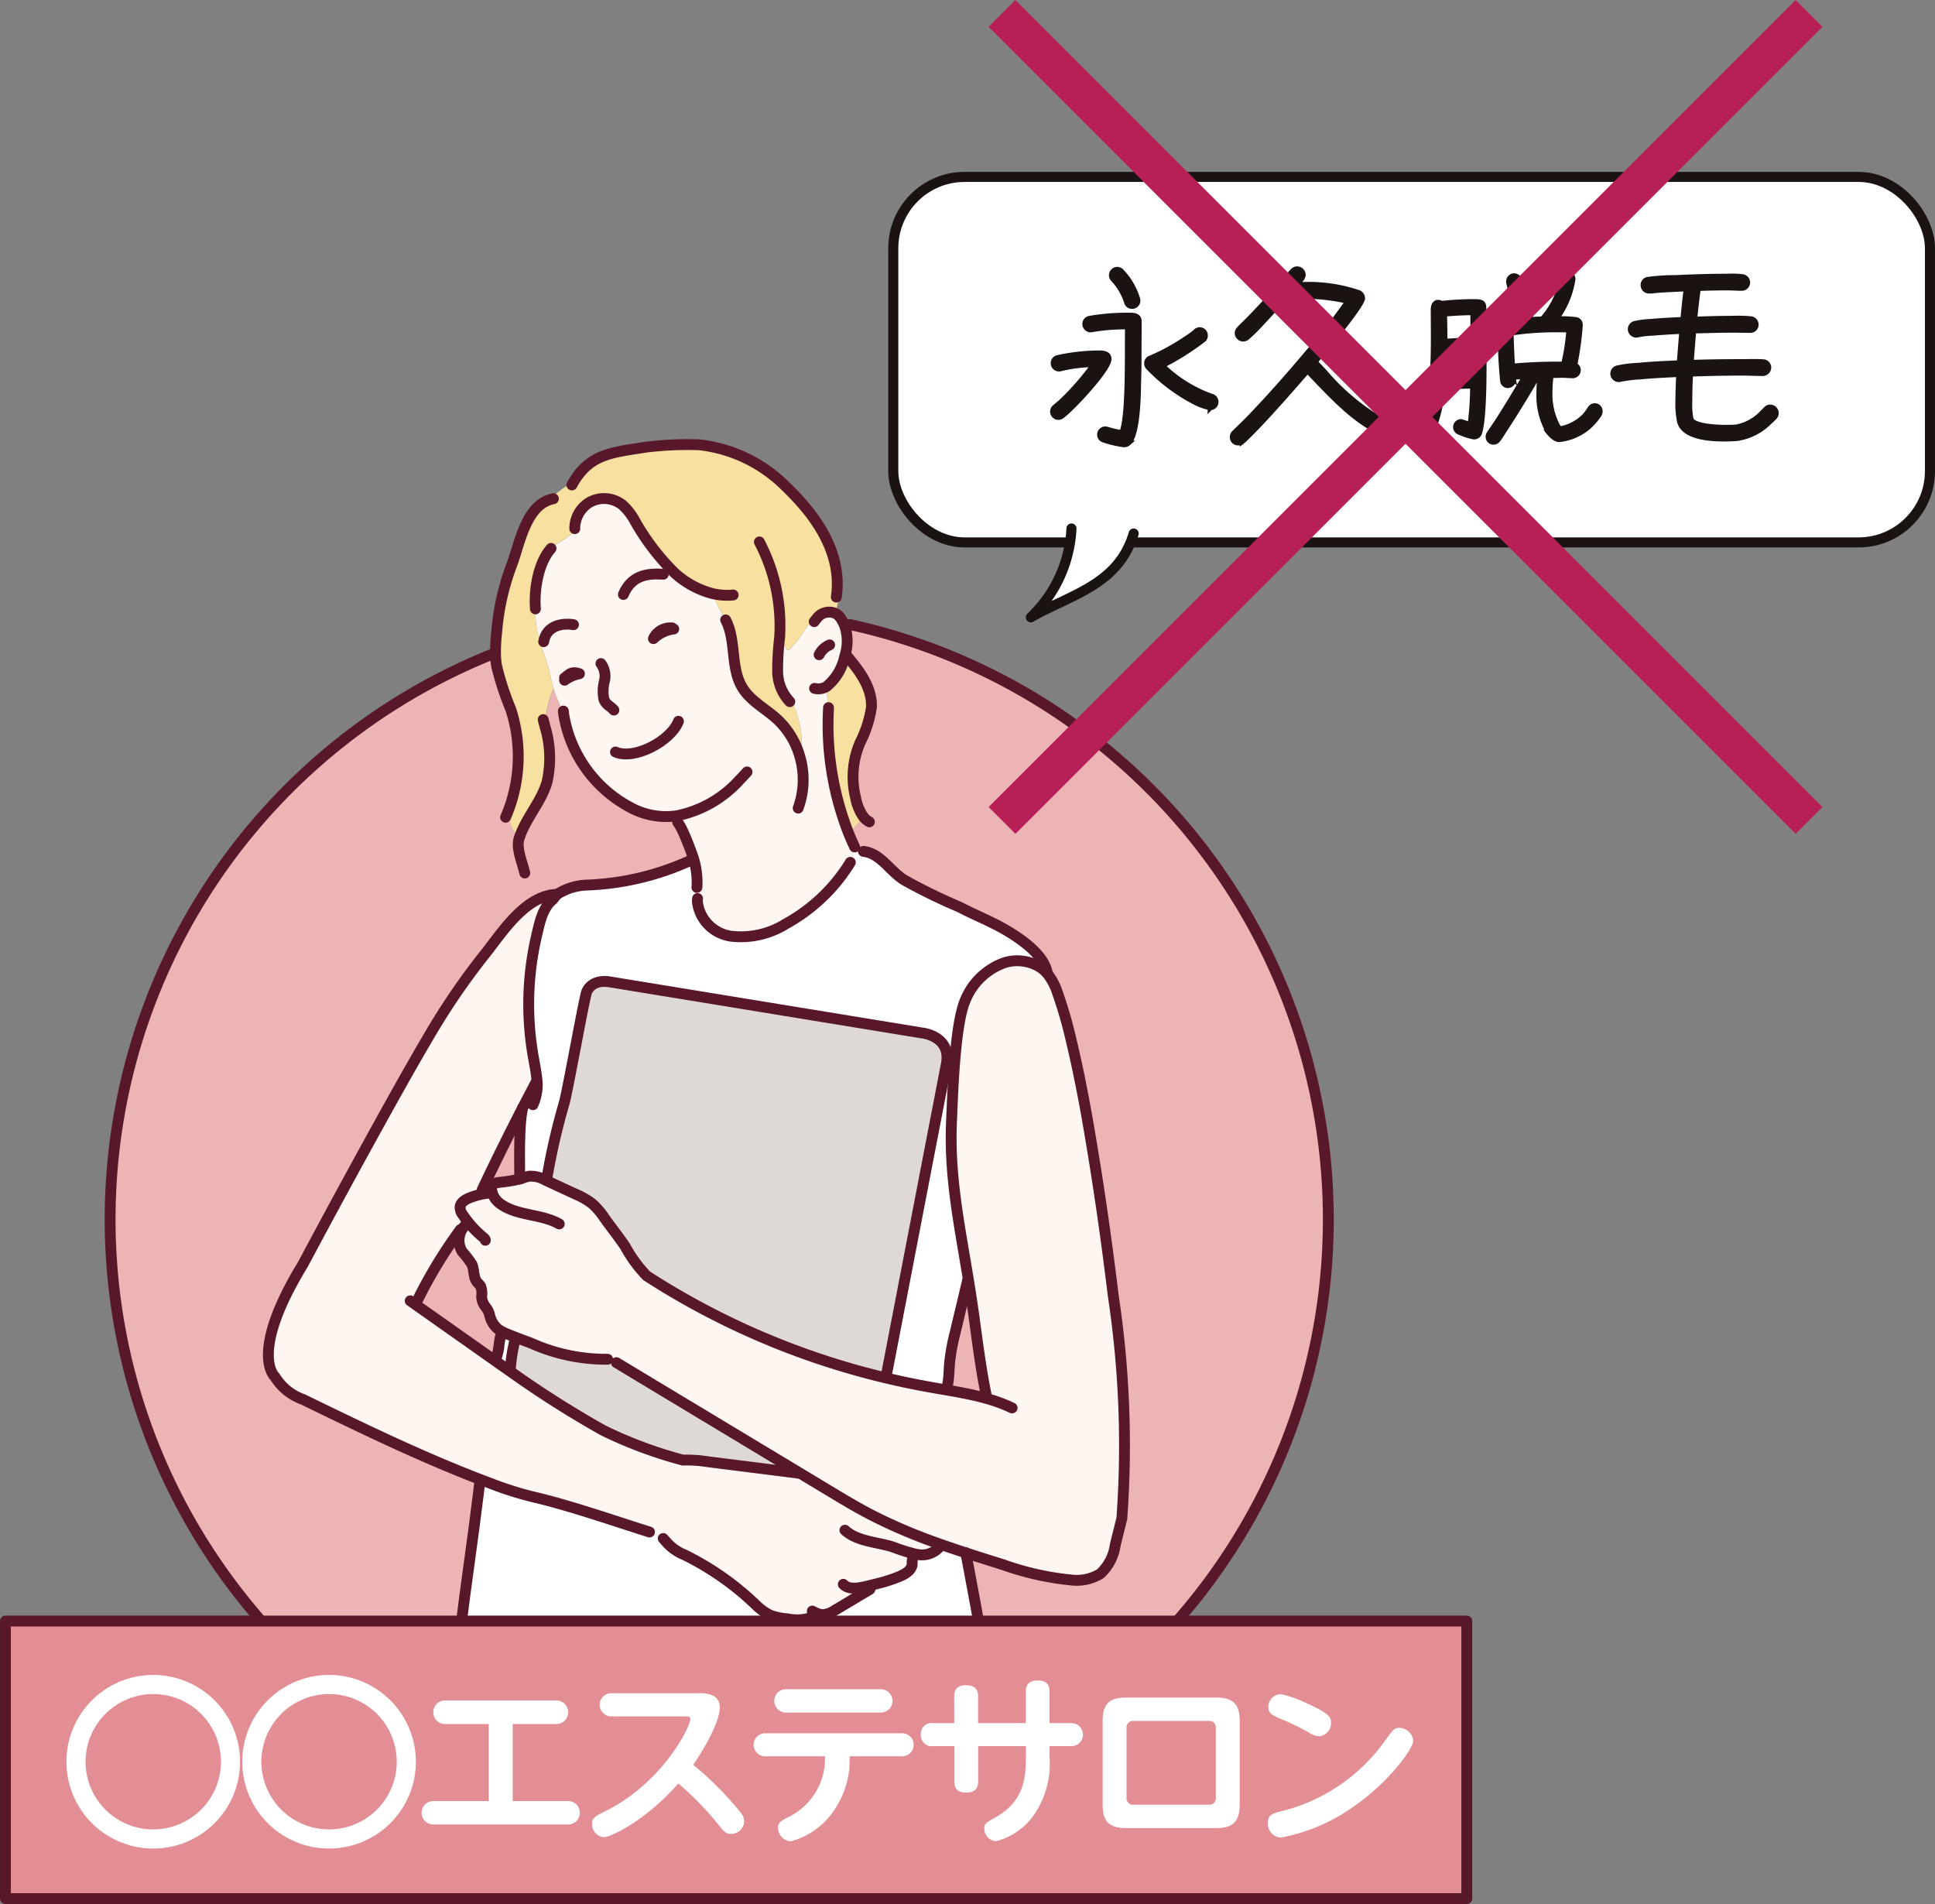<svg xmlns="http://www.w3.org/2000/svg" width="178.145" height="175.297" viewBox="0 0 178.145 175.297">
  <rect x="0" y="0" width="178.145" height="175.297" fill="#808080" stroke="none"/>
  <g id="グループ_883" data-name="グループ 883" transform="translate(-350.924 -338.838)">
    <rect id="長方形_847" data-name="長方形 847" width="95.442" height="33.652" rx="6.57" transform="translate(433.163 355.125)" fill="#fff" stroke="#1a1311" stroke-miterlimit="10" stroke-width="0.927"/>
    <g id="グループ_877" data-name="グループ 877">
      <path id="パス_6141" data-name="パス 6141" d="M448.687,377.152a.509.509,0,0,1-.326.109.527.527,0,0,1-.526-.526.513.513,0,0,1,.2-.416l.615-.526a25.07,25.07,0,0,0,2.953-3.386,13.3,13.3,0,0,0-3.043.38.4.4,0,0,1-.145.018.526.526,0,0,1-.525-.525.508.508,0,0,1,.38-.508,17.816,17.816,0,0,1,3.7-.434c.417,0,1.051-.018,1.051.561C453.016,372.859,449.556,376.536,448.687,377.152Zm7.1-6.194c0,.959,0,1.919-.037,2.879-.018,1.123-.036,5.017-.941,5.8a.588.588,0,0,1-.417.145,9.933,9.933,0,0,1-1.866-.435.519.519,0,0,1,.163-1.014.78.78,0,0,1,.2.036,11.184,11.184,0,0,0,1.3.308c.67-1.449.489-7.734.543-9.744a17.851,17.851,0,0,0-3.278.254c-.036,0-.091.018-.127.018a.542.542,0,0,1-.525-.544.524.524,0,0,1,.417-.507,20.027,20.027,0,0,1,3.8-.29c.38,0,.779.073.779.562C455.8,369.273,455.787,370.106,455.787,370.958Zm-.634-3.913a.506.506,0,0,1-.507-.38,5.482,5.482,0,0,0-1.25-2.119.539.539,0,0,1,.38-.906.549.549,0,0,1,.4.181,6.251,6.251,0,0,1,1.485,2.554.4.4,0,0,1,.018.145A.525.525,0,0,1,455.153,367.045Zm7.208,9.328a.229.229,0,0,1-.108-.018,5.172,5.172,0,0,1-1.159-.4,16.147,16.147,0,0,1-4.474-3.315.58.58,0,0,1-.109-.507.5.5,0,0,1,.363-.344,19.128,19.128,0,0,0,3.26-1.793,7.183,7.183,0,0,0,.833-.6.517.517,0,0,1,.924.326.561.561,0,0,1-.109.344,23.54,23.54,0,0,1-3.84,2.427,12.422,12.422,0,0,0,4.51,2.826.531.531,0,0,1-.091,1.05Z" fill="#1a1311" stroke="#1a1311" stroke-miterlimit="10" stroke-width="0.464"/>
      <path id="パス_6142" data-name="パス 6142" d="M479.719,379.307a.423.423,0,0,1-.145-.036c-.4-.127-.761-.235-1.141-.4-2.5-1.051-4.474-3.116-6.322-5.036l-.815-.851c-1.286,1.485-2.589,2.971-3.93,4.419-.453.49-.924.978-1.394,1.449-.218.2-.435.453-.671.634a.52.52,0,0,1-.362.127.528.528,0,0,1-.562-.543.55.55,0,0,1,.182-.4c.471-.47.941-.9,1.394-1.376,1.884-1.956,3.677-4,5.416-6.068a52.421,52.421,0,0,0,3.64-4.655,17.891,17.891,0,0,0-5-.434.529.529,0,0,1-.47-.236c-.833.924-1.667,1.847-2.518,2.753a16.243,16.243,0,0,1-1.268,1.25.58.58,0,0,1-.38.145.557.557,0,0,1-.543-.544.582.582,0,0,1,.181-.4c.289-.308.615-.6.923-.923.616-.635,1.232-1.287,1.83-1.938.506-.562,1-1.124,1.485-1.685.235-.253.453-.543.688-.779a.512.512,0,0,1,.4-.181.548.548,0,0,1,.562.543c0,.326-.417.67-.6.906.236,0,.453-.018.688-.018a14.28,14.28,0,0,1,5.054.76.591.591,0,0,1,.326.508c0,.67-3.8,5.18-4.365,5.85l.887.942a20.475,20.475,0,0,0,5.688,4.673c.416.2.851.326,1.285.489a.521.521,0,0,1,.4.507A.557.557,0,0,1,479.719,379.307Z" fill="#1a1311" stroke="#1a1311" stroke-miterlimit="10" stroke-width="0.464"/>
      <path id="パス_6143" data-name="パス 6143" d="M487.14,378.691a.521.521,0,0,1-.58.363,6.685,6.685,0,0,1-1.358-.453.5.5,0,0,1,.235-.942,5.8,5.8,0,0,1,.833.29,29.5,29.5,0,0,0,.235-3.568c-.923,0-1.847.072-2.771.072a13.082,13.082,0,0,1-1.068,4.42.517.517,0,0,1-.453.253.487.487,0,0,1-.507-.471.586.586,0,0,1,.072-.253c1.3-2.681,1.1-7.915,1.1-11.067,0-.308.091-.652.471-.652a.551.551,0,0,1,.29.09,27.449,27.449,0,0,1,2.988-.162c.942,0,.906.181.906.959,0,1.323.018,2.645.018,3.967C487.556,373.077,487.574,377.333,487.14,378.691Zm-.6-7.516a20.717,20.717,0,0,0-2.608.127c-.018.706-.037,1.43-.109,2.137.9,0,1.811-.073,2.717-.073Zm-.019-3.55c-.869,0-1.738.054-2.607.126.018.834.036,1.685.036,2.518.851-.072,1.72-.108,2.59-.108C486.542,369.309,486.523,368.476,486.523,367.625Zm11.665,9.31a4.912,4.912,0,0,1-3.713,2.372c-.362,0-.779-.416-.978-.67a6.776,6.776,0,0,1-.888-3.658,11.13,11.13,0,0,1,.109-1.558l-.218.018c-.706,1.249-1.466,2.481-2.227,3.7l-1,1.557c-.145.218-.272.435-.435.634a.526.526,0,0,1-.4.217.494.494,0,0,1-.506-.506.548.548,0,0,1,.09-.29l.761-1.123c.869-1.359,1.7-2.735,2.517-4.13-.362.018-.706.036-1.068.073l.018.108a.311.311,0,0,1,.018.127.534.534,0,0,1-.507.525.485.485,0,0,1-.489-.38,48.7,48.7,0,0,1-.236-5.035c0-.4-.108-1.268.507-1.268.544,0,.508.471.508.833a18.878,18.878,0,0,1,2.861-.271,7.525,7.525,0,0,0,1.812-3.732.508.508,0,0,1,1.014.037,8.138,8.138,0,0,1-1.522,3.677,11.653,11.653,0,0,1,1.794.072.466.466,0,0,1,.4.47v.073a27.679,27.679,0,0,1-.507,3.641.507.507,0,0,1,.326.471.519.519,0,0,1-.562.507c-.29,0-.579-.036-.887-.036-.345,0-.707.018-1.051.018a10.368,10.368,0,0,0-.108,1.5,6.3,6.3,0,0,0,.706,3.152c.036.054.181.253.272.253a4.249,4.249,0,0,0,2.191-1.159,4.724,4.724,0,0,0,.507-.689.536.536,0,0,1,.453-.271.491.491,0,0,1,.489.507A.566.566,0,0,1,498.188,376.935ZM491.4,368.1a.48.48,0,0,1-.4-.2,10.246,10.246,0,0,1-1.16-2.988.311.311,0,0,1-.018-.127.506.506,0,0,1,1-.145,9.473,9.473,0,0,0,.978,2.645.453.453,0,0,1,.109.308A.519.519,0,0,1,491.4,368.1Zm2.934,1.1a27.669,27.669,0,0,0-4.238.289h-.054c.018,1.015.072,2.047.126,3.061a45.5,45.5,0,0,1,4.71-.181,20.375,20.375,0,0,0,.488-3.151C495.018,369.2,494.674,369.2,494.33,369.2Z" fill="#1a1311" stroke="#1a1311" stroke-miterlimit="10" stroke-width="0.464"/>
      <path id="パス_6144" data-name="パス 6144" d="M514.3,377.243a6.221,6.221,0,0,1-.489.47,5.327,5.327,0,0,1-2.9,1.486q-.625.054-1.25.054c-1.231,0-3.731-.127-4.111-1.612a8.149,8.149,0,0,1-.145-1.993c0-.778.036-1.557.072-2.336-1.159.054-2.318.109-3.478.217a13.937,13.937,0,0,0-1.938.236.229.229,0,0,1-.108.018.557.557,0,0,1-.543-.543.542.542,0,0,1,.434-.526,10.5,10.5,0,0,1,1.848-.235c1.285-.127,2.554-.181,3.84-.235.072-.96.144-1.938.235-2.9-.888.036-1.775.09-2.645.162a9.768,9.768,0,0,0-1.448.163.234.234,0,0,1-.109.018.549.549,0,0,1-.544-.561.54.54,0,0,1,.435-.507,7.521,7.521,0,0,1,1.431-.181c.978-.091,1.974-.145,2.97-.181.091-.942.182-1.884.308-2.826-.851.037-1.684.073-2.517.127-.29.018-.562.072-.833.072h-.091a.541.541,0,0,1-.525-.543.513.513,0,0,1,.453-.525,18.359,18.359,0,0,1,2.481-.163c1.594-.072,3.206-.127,4.818-.127a8.459,8.459,0,0,1,1.359.037.547.547,0,0,1,.506.524.533.533,0,0,1-.543.544c-.435,0-.869-.036-1.3-.036-.906,0-1.793.018-2.7.054q-.191,1.413-.326,2.826c1.159-.036,2.319-.073,3.478-.073a12.425,12.425,0,0,1,1.648.037.544.544,0,0,1,.525.561.53.53,0,0,1-.561.507c-.453,0-.906-.018-1.359-.018-1.285,0-2.553.036-3.822.072-.09.96-.162,1.939-.235,2.9,1.576-.054,3.133-.072,4.71-.072.543,0,1.394-.036,1.919.018a.519.519,0,0,1,.507.561.555.555,0,0,1-.561.508c-.616,0-1.25-.036-1.865-.036-1.6,0-3.188.036-4.764.09-.054.8-.072,1.612-.072,2.409a6.816,6.816,0,0,0,.108,1.72c.181.707,2.554.779,3.1.779.381,0,.761,0,1.123-.036a4.419,4.419,0,0,0,2.246-1.213c.145-.145.29-.309.453-.453a.492.492,0,0,1,.38-.163.561.561,0,0,1,.544.561A.544.544,0,0,1,514.3,377.243Z" fill="#1a1311" stroke="#1a1311" stroke-miterlimit="10" stroke-width="0.464"/>
    </g>
    <path id="パス_6145" data-name="パス 6145" d="M449.568,387.492a12.092,12.092,0,0,1-3.739,8.179c3.68-2.1,8.062-2.979,9.464-7.712" fill="#fff" stroke="#1a1311" stroke-linecap="round" stroke-linejoin="round" stroke-width="0.927"/>
    <g id="グループ_881" data-name="グループ 881">
      <g id="グループ_880" data-name="グループ 880">
        <g id="グループ_878" data-name="グループ 878">
          <path id="パス_6146" data-name="パス 6146" d="M429.582,416.765q-.256-.539-.483-1.091l.2-.085c-.133-.359.722-.9,1.106-1.55a4.529,4.529,0,0,1-.719-1.77,7.982,7.982,0,0,1,.412-5.052,10.778,10.778,0,0,0,1.047-3.237c.1-1.857-1.17-3.468-2.365-4.879l-.04-.009a4.447,4.447,0,0,0,.013-2.421l.075-.034a3.07,3.07,0,0,1,.752.072l.059-.264a56.1,56.1,0,0,1,13.208,104.549c-.519-6.15-1.868-13.124-3.006-19.188,1.151.377,2.308.738,3.463,1.1a26.041,26.041,0,0,0,6.171,1.39,4.194,4.194,0,0,0,2.743-.567,4.4,4.4,0,0,0,1.375-2.648l.609-2.446a92.391,92.391,0,0,0-.794-20.53c-.1-.853-.211-1.707-.321-2.56q-.63-4.863-1.4-9.713c-.606-3.779-1.266-7.561-2.167-11.291a38.7,38.7,0,0,0-1.248-4.311,5.586,5.586,0,0,0-.941-1.769l.014-.013c-.264-1.686-2.373-3.121-3.744-3.941s-2.886-1.4-4.3-2.144a52.605,52.605,0,0,1-5.082-2.476c-1.363-.819-2.2-2.481-3.8-2.665l-.4.164q-.244-.2-.48-.417C429.557,416.9,429.571,416.834,429.582,416.765Z" fill="#edb4b6"/>
          <path id="パス_6147" data-name="パス 6147" d="M406.914,463.852l-.046.128a16.915,16.915,0,0,1-7.071-1.493c-.42-.155-.837-.311-1.255-.471-.265-.1-.528-.2-.791-.31a5.921,5.921,0,0,1-.607-.273,2.169,2.169,0,0,1-.193-.112,2.194,2.194,0,0,1-.208-.15,2.259,2.259,0,0,1-.7-1.113,3.6,3.6,0,0,0-.167-.519c-.1-.2-.257-.374-.375-.567a1.585,1.585,0,0,1-.233-.769,1.881,1.881,0,0,0-.1-.963,3.58,3.58,0,0,0-.3-.341c-.382-.458-.255-1.131-.5-1.668a8.856,8.856,0,0,0-.88-1.143,1.985,1.985,0,0,1,.54-2.67l.032-.027c-.174-.213-.336-.433-.486-.658a.241.241,0,0,1-.014-.02,1.18,1.18,0,0,1-.272-.771c.054-.408.484-.667.885-.827a6.7,6.7,0,0,1,2.063-.457,1.2,1.2,0,0,1-.033-.147,1.019,1.019,0,0,1-.013-.113.629.629,0,0,1,.181-.532.875.875,0,0,1,.434-.16,15.979,15.979,0,0,0,2-.32c.036-.009.073-.02.11-.033a4.431,4.431,0,0,1,.721-.227,2.7,2.7,0,0,1,1.5.364l.011.005,2.739,1.27a7.037,7.037,0,0,1,1.558.889,6.634,6.634,0,0,1,1.143,1.337c.623.873,1.3,1.713,1.895,2.6a12.446,12.446,0,0,0,1.975,2.705,70.684,70.684,0,0,0,21.947,9.384q2.023.486,4.075.853c.46.083.922.162,1.385.241,1.258.216,2.519.44,3.735.774l.1-.371c-.476-2.309-.786-4.807-1.123-7.245-.154-1.1-.317-2.161-.483-3.179-.868-5.326-1.791-9.642-1.569-14.684.107-2.443.289-8.846,1.256-11.115a6.077,6.077,0,0,1,3.647-3.495,4,4,0,0,1,3.258.43,2.961,2.961,0,0,1,.649.569,5.586,5.586,0,0,1,.941,1.769,38.7,38.7,0,0,1,1.248,4.311c.9,3.73,1.561,7.512,2.167,11.291q.779,4.848,1.4,9.713c.11.853.219,1.707.321,2.56a92.391,92.391,0,0,1,.794,20.53l-.609,2.446a4.4,4.4,0,0,1-1.375,2.648,4.194,4.194,0,0,1-2.743.567,26.041,26.041,0,0,1-6.171-1.39c-1.155-.361-2.312-.722-3.463-1.1-.769-.251-1.534-.508-2.3-.779-.051-.017-.1-.035-.151-.054a49.714,49.714,0,0,1-6.314-2.689c-1.323-.691-2.6-1.458-3.872-2.226q-1.566-.942-3.131-1.886l-12.507-7.531-3.089-1.862A6.436,6.436,0,0,0,406.914,463.852Z" fill="#fef6f1"/>
          <path id="パス_6148" data-name="パス 6148" d="M400.331,438c-.064-.588-.184-1.18-.286-1.754a27.847,27.847,0,0,1,.286-11.263c.27-1.162.535-2.566,1.5-3.335l.368-.47.1-.056a5.466,5.466,0,0,1,2.53-.791,25.113,25.113,0,0,0,9.9-2.381l.057-.016a7.676,7.676,0,0,1,.307,2.484,4.61,4.61,0,0,0-.2,1.444l.235-.005a3.628,3.628,0,0,0,3.134,3.182,7.835,7.835,0,0,0,5.042-1.158,15.976,15.976,0,0,0,5.781-5.445l-.1-.061a4.729,4.729,0,0,0,.556-1.4q.236.216.48.417l.4-.164c1.6.184,2.438,1.846,3.8,2.665a52.605,52.605,0,0,0,5.082,2.476c1.416.747,2.931,1.326,4.3,2.144s3.48,2.255,3.744,3.941l-.014.013a2.961,2.961,0,0,0-.649-.569,4,4,0,0,0-3.258-.43,6.077,6.077,0,0,0-3.647,3.495c-.967,2.269-1.149,8.672-1.256,11.115-.222,5.042.7,9.358,1.569,14.684-.053.079-.1.159-.15.24q-.528,2.215-1.056,4.428a20.047,20.047,0,0,0-.534,2.843c-.043.486-.053.978-.1,1.462a5.352,5.352,0,0,0-.389,1.048c-.463-.079-.925-.158-1.385-.241q-2.052-.366-4.075-.853a5.718,5.718,0,0,1,.216-.7l5.444-28.238c.436-2.56-2.274-2.808-2.274-2.808l-28.773-4.708c-1.749-.247-2.1.991-2.1.991-.324,1.19-1.713,8.941-2.036,10.131a61.877,61.877,0,0,0-1.578,6.809l-.157.336-.011-.005a2.7,2.7,0,0,0-1.5-.364,4.431,4.431,0,0,0-.721.227c-.037.013-.074.024-.11.033.011-.089.019-.177.024-.267l-.058,0c-.008-1.157-.046-3.312.08-4.888-.048-.249-.094-.5-.142-.748.108-.214.219-.427.329-.641v0A17.716,17.716,0,0,1,400.331,438Z" fill="#fff"/>
          <path id="パス_6149" data-name="パス 6149" d="M438.25,465.728c.049-.484.059-.976.1-1.462a20.047,20.047,0,0,1,.534-2.843q.53-2.214,1.056-4.428c.048-.081.1-.161.15-.24.166,1.018.329,2.075.483,3.179.337,2.438.647,4.936,1.123,7.245l-.1.371c-1.216-.334-2.477-.558-3.735-.774A5.352,5.352,0,0,1,438.25,465.728Z" fill="#edb4b6"/>
          <path id="パス_6150" data-name="パス 6150" d="M431.092,485.294c.256-.184.52-.353.793-.511l-.05-.187a13.889,13.889,0,0,0,1.913-.627c.515-.217,1.063-.546,1.152-1.072a3.5,3.5,0,0,1,.072-.8l-.017-.027a2.35,2.35,0,0,1,.263-.15c.056.01.114.018.17.026a2.13,2.13,0,0,0,2.122-.8l.041-.119c.761.271,1.526.528,2.3.779,1.138,6.064,2.487,13.038,3.006,19.188a56.187,56.187,0,0,1-50.315.549,3.147,3.147,0,0,1-.145-.561c.124-8.335,1.537-16.177,2.549-24.431a4.828,4.828,0,0,1-.034-1.591q.628.242,1.259.478a31.021,31.021,0,0,0,3.805,1.205c3.391.784,7.437,2.2,10.75,3.243l.027-.046a13.5,13.5,0,0,1,1.577,1.023,4.306,4.306,0,0,0,1.616,1.123,26.121,26.121,0,0,1,6.563,4.6,5.117,5.117,0,0,0,1.289.94,5.258,5.258,0,0,0,1.571.34,4.379,4.379,0,0,0,2.749-.29l-.031-.1c.064-.019.128-.04.192-.062a1.358,1.358,0,0,0,.424.073,2.188,2.188,0,0,0,1.083-.4q1.615-.966,3.233-1.93Z" fill="#fff"/>
          <path id="パス_6151" data-name="パス 6151" d="M435.787,433.936s2.71.248,2.274,2.808l-5.444,28.238a5.718,5.718,0,0,0-.216.7,70.684,70.684,0,0,1-21.947-9.384,12.446,12.446,0,0,1-1.975-2.705c-.6-.889-1.272-1.729-1.895-2.6a6.634,6.634,0,0,0-1.143-1.337,7.037,7.037,0,0,0-1.558-.889l-2.739-1.27.157-.336a61.877,61.877,0,0,1,1.578-6.809c.323-1.19,1.712-8.941,2.036-10.131,0,0,.35-1.238,2.1-.991Z" fill="#dfd9d6"/>
          <path id="パス_6152" data-name="パス 6152" d="M412.325,480.863a13.5,13.5,0,0,0-1.577-1.023l-.027.046c-3.313-1.04-7.359-2.459-10.75-3.243a31.021,31.021,0,0,1-3.805-1.205q-.63-.235-1.259-.478c-5.5-2.132-10.8-4.709-16.09-7.282a4.954,4.954,0,0,1-2.575-2.079s-2.481-2.084,2.564-10.346q3.488-6.546,7.08-13.041c1.477-2.67,2.965-5.337,4.516-7.969a63.4,63.4,0,0,1,5.1-7.482c1.453-1.811,3.326-4.815,5.846-5.462a3.838,3.838,0,0,1,.847-.125l-.368.47c-.962.769-1.227,2.173-1.5,3.335a27.847,27.847,0,0,0-.286,11.263c.1.574.222,1.166.286,1.754a17.716,17.716,0,0,0-1.292,2.839v0c-.11.214-.221.427-.329.641q-1.728,3.375-3.35,6.8c.28.078.561.157.841.233a1.2,1.2,0,0,0,.033.147,6.7,6.7,0,0,0-2.063.457c-.4.16-.831.419-.885.827a1.18,1.18,0,0,0,.272.771.241.241,0,0,0,.014.02l-.022.016a3.337,3.337,0,0,0-.206,1.283h-.018a42.873,42.873,0,0,0-4.022,6.638l-.118.029c.025.1.052.206.081.308q3.123,2.205,6.245,4.407l.981.692q.678.48,1.36.953a93.455,93.455,0,0,0,8.613,5.473,40.029,40.029,0,0,0,7.329,2.731,12.1,12.1,0,0,1,2.231.142l7.63.962a4.329,4.329,0,0,1,.428-.2q1.566.945,3.131,1.886c1.273.768,2.549,1.535,3.872,2.226a49.714,49.714,0,0,0,6.314,2.689c.049.019.1.037.151.054l-.041.119a2.13,2.13,0,0,1-2.122.8c-.056-.008-.114-.016-.17-.026a2.35,2.35,0,0,0-.263.15l.017.027a3.5,3.5,0,0,0-.072.8c-.089.526-.637.855-1.152,1.072a13.889,13.889,0,0,1-1.913.627l.05.187c-.273.158-.537.327-.793.511l-.078-.137q-1.615.966-3.233,1.93a2.188,2.188,0,0,1-1.083.4,1.358,1.358,0,0,1-.424-.073c-.064.022-.128.043-.192.062l.031.1a4.379,4.379,0,0,1-2.749.29,5.258,5.258,0,0,1-1.571-.34,5.117,5.117,0,0,1-1.289-.94,26.121,26.121,0,0,0-6.563-4.6A4.306,4.306,0,0,1,412.325,480.863Z" fill="#fef6f1"/>
          <path id="パス_6153" data-name="パス 6153" d="M427.2,404.058a16.866,16.866,0,0,1-.171-2.02,4.861,4.861,0,0,0,1.64-2.676c0-.018.011-.037.016-.055.02-.072.041-.144.059-.215l.04.009c1.2,1.411,2.462,3.022,2.365,4.879a10.778,10.778,0,0,1-1.047,3.237,7.982,7.982,0,0,0-.412,5.052,4.529,4.529,0,0,0,.719,1.77c-.384.647-1.239,1.191-1.106,1.55l-.2.085A27.3,27.3,0,0,1,427.2,404.058Z" fill="#f8e1a0"/>
          <path id="パス_6154" data-name="パス 6154" d="M401.892,402.244c-.187-.626-.3-1.27-.475-1.9-.485-1.8-1.408-3.6-1.142-5.439l-.058-.008c-.14-1.78.261-4.243,1.438-5.569l-.006-.007c.51-.46,1.205-.746,1.739-1.2a3.466,3.466,0,0,0,.522-.555,8.23,8.23,0,0,0,1.1-2.362,2.379,2.379,0,0,1,.339-.2,2.733,2.733,0,0,1,2.883.326,5.457,5.457,0,0,1,1.115,1.424,21.559,21.559,0,0,0,3.636,4.787,8.2,8.2,0,0,0,3.552,1.947,10.522,10.522,0,0,0,1.234,2.4l-.042.029c1,1.9.422,4.374,1.525,6.208.757,1.261,2.151,1.955,3.229,2.945a7.426,7.426,0,0,1,2.1,3.514,7.179,7.179,0,0,0,.124-2.016,8.751,8.751,0,0,0-.92-3.2l-.155.078a4.121,4.121,0,0,1-1.119-2.788,24.608,24.608,0,0,1,.179-3.078c0-.069.01-.138.013-.208l.3.019a1.872,1.872,0,0,0,.329,1.188.2.2,0,0,0,.152.11.22.22,0,0,0,.121-.059,10.064,10.064,0,0,0,1.478-1.9,3.272,3.272,0,0,1,1-.9,1.422,1.422,0,0,1,1.757-.506,1.46,1.46,0,0,1,.533.524,3.481,3.481,0,0,1,.382.833,4.447,4.447,0,0,1-.013,2.421c-.018.071-.039.143-.059.215-.005.018-.012.037-.016.055a4.861,4.861,0,0,1-1.64,2.676,16.866,16.866,0,0,0,.171,2.02,27.3,27.3,0,0,0,1.9,11.616q.227.552.483,1.091c-.011.069-.025.136-.04.2a4.729,4.729,0,0,1-.556,1.4l.1.061a15.976,15.976,0,0,1-5.781,5.445,7.835,7.835,0,0,1-5.042,1.158,3.628,3.628,0,0,1-3.134-3.182l-.235.005a4.61,4.61,0,0,1,.2-1.444,7.676,7.676,0,0,0-.307-2.484c-.011-.04-.024-.078-.036-.116-.018-.056-.037-.112-.056-.165-.187-.513-.524-1.451-.878-2.21l.013-.006a7.03,7.03,0,0,0-.613-1.485,6.85,6.85,0,0,1-4.363-.826,11.82,11.82,0,0,1-6.034-8.513c-.277-.719-.626-1.42-.865-2.152C401.935,402.387,401.913,402.315,401.892,402.244Z" fill="#fef6f1"/>
          <path id="パス_6155" data-name="パス 6155" d="M401.09,405.707a9.959,9.959,0,0,1,.188,5.155c-.548,1.844-1.964,3.319-2.557,5.148a3.471,3.471,0,0,1-.984-2.6,14.05,14.05,0,0,0,.208-9.27,26.662,26.662,0,0,1-1.309-4.006,7.948,7.948,0,0,1-.1-1.213,16.981,16.981,0,0,1,.114-1.91,22.559,22.559,0,0,1,1.337-6.05c.743-1.865,1.261-5.478,3.652-6.154a5.537,5.537,0,0,1,2.034-1.5c1.544-2.683,3.575-2.8,6.619-3.287a31.4,31.4,0,0,1,5.01-.231,13.341,13.341,0,0,1,8.023,3.9c2.087,2.026,5.243,5.612,4.59,10.12l.3.056a14.652,14.652,0,0,0-.376,1.451,1.422,1.422,0,0,0-1.757.506,3.272,3.272,0,0,0-1,.9,10.064,10.064,0,0,1-1.478,1.9.22.22,0,0,1-.121.059.2.2,0,0,1-.152-.11,1.872,1.872,0,0,1-.329-1.188l-.3-.019c0,.07-.008.139-.013.208a24.608,24.608,0,0,0-.179,3.078,4.121,4.121,0,0,0,1.119,2.788l.155-.078a8.751,8.751,0,0,1,.92,3.2,7.179,7.179,0,0,1-.124,2.016,7.426,7.426,0,0,0-2.1-3.514c-1.078-.99-2.472-1.684-3.229-2.945-1.1-1.834-.526-4.313-1.525-6.208l.042-.029a10.522,10.522,0,0,1-1.234-2.4,8.2,8.2,0,0,1-3.552-1.947,21.559,21.559,0,0,1-3.636-4.787,5.457,5.457,0,0,0-1.115-1.424,2.733,2.733,0,0,0-2.883-.326,2.379,2.379,0,0,0-.339.2,2.823,2.823,0,0,0-1.174,2.306l.07.056a3.466,3.466,0,0,1-.522.555c-.534.452-1.229.738-1.739,1.2l.006.007c-1.177,1.326-1.578,3.789-1.438,5.569l.058.008c-.266,1.839.657,3.634,1.142,5.439.17.63.288,1.274.475,1.9A9.787,9.787,0,0,0,401.09,405.707Z" fill="#f8e1a0"/>
          <path id="パス_6156" data-name="パス 6156" d="M408.487,464.779l3.089,1.862,12.507,7.531a4.329,4.329,0,0,0-.428.2l-7.63-.962a12.1,12.1,0,0,0-2.231-.142,40.029,40.029,0,0,1-7.329-2.731,93.455,93.455,0,0,1-8.613-5.473l.048-.069a16.331,16.331,0,0,1,.4-2.654l.172.036c.026-.119.052-.238.075-.356.418.16.835.316,1.255.471a16.915,16.915,0,0,0,7.071,1.493l.046-.128A6.436,6.436,0,0,1,408.487,464.779Z" fill="#dfd9d6"/>
          <path id="パス_6157" data-name="パス 6157" d="M414.753,417.814c.012.038.025.076.036.116l-.057.016a25.113,25.113,0,0,1-9.9,2.381,5.466,5.466,0,0,0-2.53.791l-.1.056a3.838,3.838,0,0,0-.847.125c-2.52.647-4.393,3.651-5.846,5.462a63.4,63.4,0,0,0-5.1,7.482c-1.551,2.632-3.039,5.3-4.516,7.969q-3.592,6.493-7.08,13.041c-5.045,8.262-2.564,10.346-2.564,10.346a4.954,4.954,0,0,0,2.575,2.079c5.288,2.573,10.587,5.15,16.09,7.282a4.828,4.828,0,0,0,.034,1.591c-1.012,8.254-2.425,16.1-2.549,24.431a3.147,3.147,0,0,0,.145.561,56.109,56.109,0,0,1,3.6-102.429l-.021-.1.423-.086a7.948,7.948,0,0,0,.1,1.213,26.662,26.662,0,0,0,1.309,4.006,14.05,14.05,0,0,1-.208,9.27,3.471,3.471,0,0,0,.984,2.6c.593-1.829,2.009-3.3,2.557-5.148a9.959,9.959,0,0,0-.188-5.155,9.787,9.787,0,0,1,.8-3.463c.021.071.043.143.065.213.239.732.588,1.433.865,2.152a11.82,11.82,0,0,0,6.034,8.513,6.85,6.85,0,0,0,4.363.826,7.03,7.03,0,0,1,.613,1.485l-.013.006c.354.759.691,1.7.878,2.21C414.716,417.7,414.735,417.758,414.753,417.814Z" fill="#edb4b6"/>
          <path id="パス_6158" data-name="パス 6158" d="M405.014,385.206a8.23,8.23,0,0,1-1.1,2.362l-.07-.056A2.823,2.823,0,0,1,405.014,385.206Z" fill="#fbdcc0"/>
          <path id="パス_6159" data-name="パス 6159" d="M398.709,441.48c.048.249.094.5.142.748-.126,1.576-.088,3.731-.08,4.888l.058,0c-.005.09-.013.178-.024.267a15.979,15.979,0,0,1-2,.32.875.875,0,0,0-.434.16.629.629,0,0,0-.181.532,1.019,1.019,0,0,0,.013.113c-.28-.076-.561-.155-.841-.233Q396.982,444.855,398.709,441.48Z" fill="#edb4b6"/>
          <path id="パス_6160" data-name="パス 6160" d="M398.542,462.016c-.023.118-.049.237-.075.356l-.172-.036a16.331,16.331,0,0,0-.4,2.654l-.048.069q-.681-.473-1.36-.953l.069-.1c.423-1.191.187-1.347.55-2.512l.033-.064a5.921,5.921,0,0,0,.607.273C398.014,461.811,398.277,461.914,398.542,462.016Z" fill="#fff"/>
          <path id="パス_6161" data-name="パス 6161" d="M396.951,461.321a2.169,2.169,0,0,0,.193.112l-.033.064c-.363,1.165-.127,1.321-.55,2.512l-.069.1-.981-.692q-3.123-2.2-6.245-4.407c-.029-.1-.056-.206-.081-.308l.118-.029a42.873,42.873,0,0,1,4.022-6.638h.018a1.988,1.988,0,0,0,.012.2,1.948,1.948,0,0,0,.13,1.852,8.856,8.856,0,0,1,.88,1.143c.242.537.115,1.21.5,1.668a3.58,3.58,0,0,1,.3.341,1.881,1.881,0,0,1,.1.963,1.585,1.585,0,0,0,.233.769c.118.193.276.364.375.567a3.6,3.6,0,0,1,.167.519,2.259,2.259,0,0,0,.7,1.113A2.194,2.194,0,0,0,396.951,461.321Z" fill="#edb4b6"/>
        </g>
        <g id="グループ_879" data-name="グループ 879">
          <path id="パス_6162" data-name="パス 6162" d="M406.25,399.93a1.97,1.97,0,0,1,.34,1.536,3.733,3.733,0,0,0-.061,1.78c.219.508.544.556.914.966" fill="none" stroke="#59172a" stroke-linecap="round" stroke-linejoin="round" stroke-width="0.999"/>
          <path id="パス_6163" data-name="パス 6163" d="M413.386,405.241c-.684,1.8-4.047,3.6-5.8,2.831" fill="none" stroke="#59172a" stroke-linecap="round" stroke-linejoin="round" stroke-width="0.999"/>
          <path id="パス_6164" data-name="パス 6164" d="M401.871,384.754c-.078.016-.153.034-.228.056-2.391.676-2.909,4.289-3.652,6.154a22.559,22.559,0,0,0-1.337,6.05,16.981,16.981,0,0,0-.114,1.91,7.948,7.948,0,0,0,.1,1.213,26.662,26.662,0,0,0,1.309,4.006,14.05,14.05,0,0,1-.208,9.27c-.083.224-.174.444-.27.663" fill="none" stroke="#59172a" stroke-linecap="round" stroke-linejoin="round" stroke-width="0.999"/>
          <path id="パス_6165" data-name="パス 6165" d="M412.808,396.648a1.73,1.73,0,0,0-1.726.986,3.319,3.319,0,0,1,1.871-.888" fill="none" stroke="#59172a" stroke-linecap="round" stroke-linejoin="round" stroke-width="0.999"/>
          <path id="パス_6166" data-name="パス 6166" d="M402.9,401.247c.491-.366.633-.618,1.368-.383a3.6,3.6,0,0,0-1.368.6" fill="none" stroke="#59172a" stroke-linecap="round" stroke-linejoin="round" stroke-width="0.999"/>
          <path id="パス_6167" data-name="パス 6167" d="M401.655,389.328c-1.177,1.326-1.578,3.789-1.438,5.569" fill="none" stroke="#59172a" stroke-linecap="round" stroke-linejoin="round" stroke-width="0.999"/>
          <path id="パス_6168" data-name="パス 6168" d="M402.79,404.306c.01.1.019.2.032.3a11.82,11.82,0,0,0,6.034,8.513,6.85,6.85,0,0,0,4.363.826A10.556,10.556,0,0,0,419,410.656c.24-.243.473-.494.7-.749" fill="none" stroke="#59172a" stroke-linecap="round" stroke-linejoin="round" stroke-width="0.999"/>
          <path id="パス_6169" data-name="パス 6169" d="M400.976,397.919c.248-1.512,1.745-1.737,2.747-1.568" fill="none" stroke="#59172a" stroke-linecap="round" stroke-linejoin="round" stroke-width="0.999"/>
          <path id="パス_6170" data-name="パス 6170" d="M408.316,393.57c.724-1.725,2.13-1.97,3.674-1.864" fill="none" stroke="#59172a" stroke-linecap="round" stroke-linejoin="round" stroke-width="0.999"/>
          <path id="パス_6171" data-name="パス 6171" d="M403.578,383.484c.033-.061.065-.12.1-.178,1.544-2.683,3.575-2.8,6.619-3.287a31.4,31.4,0,0,1,5.01-.231,13.341,13.341,0,0,1,8.023,3.9c2.087,2.026,5.243,5.612,4.59,10.12" fill="none" stroke="#59172a" stroke-linecap="round" stroke-linejoin="round" stroke-width="0.999"/>
          <path id="パス_6172" data-name="パス 6172" d="M425.886,396.07a2.523,2.523,0,0,1,.2-.25,1.422,1.422,0,0,1,1.757-.506,1.46,1.46,0,0,1,.533.524,3.481,3.481,0,0,1,.382.833,4.447,4.447,0,0,1-.013,2.421c-.018.071-.039.143-.059.215-.005.018-.012.037-.016.055a4.861,4.861,0,0,1-1.64,2.676,1.431,1.431,0,0,1-1.112.176" fill="none" stroke="#59172a" stroke-linecap="round" stroke-linejoin="round" stroke-width="0.999"/>
          <path id="パス_6173" data-name="パス 6173" d="M426.337,399.119a1.941,1.941,0,0,1,.966-.906" fill="none" stroke="#59172a" stroke-linecap="round" stroke-linejoin="round" stroke-width="0.999"/>
          <path id="パス_6174" data-name="パス 6174" d="M403.84,387.512a2.823,2.823,0,0,1,1.174-2.306,2.379,2.379,0,0,1,.339-.2,2.733,2.733,0,0,1,2.883.326,5.457,5.457,0,0,1,1.115,1.424,21.559,21.559,0,0,0,3.636,4.787,8.2,8.2,0,0,0,3.552,1.947,5.751,5.751,0,0,0,1.883.128" fill="none" stroke="#59172a" stroke-linecap="round" stroke-linejoin="round" stroke-width="0.999"/>
          <path id="パス_6175" data-name="パス 6175" d="M417.731,395.913c1,1.9.422,4.374,1.525,6.208.757,1.261,2.151,1.955,3.229,2.945a7.426,7.426,0,0,1,2.1,3.514,7.585,7.585,0,0,1-.178,4.657" fill="none" stroke="#59172a" stroke-linecap="round" stroke-linejoin="round" stroke-width="0.999"/>
          <path id="パス_6176" data-name="パス 6176" d="M420.835,388.733a16.617,16.617,0,0,1,1.874,8.631c0,.07-.008.139-.013.208a24.608,24.608,0,0,0-.179,3.078,4.121,4.121,0,0,0,1.119,2.788" fill="none" stroke="#59172a" stroke-linecap="round" stroke-linejoin="round" stroke-width="0.999"/>
          <path id="パス_6177" data-name="パス 6177" d="M400.933,405.09c.053.205.106.411.157.617a9.959,9.959,0,0,1,.188,5.155c-.548,1.844-1.964,3.319-2.557,5.148l-.006.019c-.281.879.248,2.068.523,3.183" fill="none" stroke="#59172a" stroke-linecap="round" stroke-linejoin="round" stroke-width="0.999"/>
          <path id="パス_6178" data-name="パス 6178" d="M427.2,403.988c0,.024,0,.046,0,.07a27.3,27.3,0,0,0,1.9,11.616q.227.552.483,1.091c.008.016.014.032.022.048" fill="none" stroke="#59172a" stroke-linecap="round" stroke-linejoin="round" stroke-width="0.999"/>
          <path id="パス_6179" data-name="パス 6179" d="M428.785,399.1c1.2,1.411,2.462,3.022,2.365,4.879a10.778,10.778,0,0,1-1.047,3.237,7.982,7.982,0,0,0-.412,5.052,4.529,4.529,0,0,0,.719,1.77,1.852,1.852,0,0,0,.551.467" fill="none" stroke="#59172a" stroke-linecap="round" stroke-linejoin="round" stroke-width="0.999"/>
          <path id="パス_6180" data-name="パス 6180" d="M413.308,414.525a5.352,5.352,0,0,1,.511.914c.354.759.691,1.7.878,2.21.019.053.038.109.056.165.012.038.025.076.036.116a7.676,7.676,0,0,1,.307,2.484c-.005.043-.008.084-.013.124" fill="none" stroke="#59172a" stroke-linecap="round" stroke-linejoin="round" stroke-width="0.999"/>
          <path id="パス_6181" data-name="パス 6181" d="M414.732,417.946a25.113,25.113,0,0,1-9.9,2.381,5.466,5.466,0,0,0-2.53.791" fill="none" stroke="#59172a" stroke-linecap="round" stroke-linejoin="round" stroke-width="0.999"/>
          <path id="パス_6182" data-name="パス 6182" d="M415.146,421.566a2.53,2.53,0,0,0-.018.287,3.628,3.628,0,0,0,3.134,3.182,7.835,7.835,0,0,0,5.042-1.158,15.976,15.976,0,0,0,5.781-5.445c.042-.064.082-.129.122-.2" fill="none" stroke="#59172a" stroke-linecap="round" stroke-linejoin="round" stroke-width="0.999"/>
          <path id="パス_6183" data-name="パス 6183" d="M430.418,417.221c1.6.184,2.438,1.846,3.8,2.665a52.605,52.605,0,0,0,5.082,2.476c1.416.747,2.931,1.326,4.3,2.144s3.48,2.255,3.744,3.941" fill="none" stroke="#59172a" stroke-linecap="round" stroke-linejoin="round" stroke-width="0.999"/>
          <path id="パス_6184" data-name="パス 6184" d="M396.248,448.657h-.015a6.7,6.7,0,0,0-2.063.457c-.4.16-.831.419-.885.827a1.18,1.18,0,0,0,.272.771.241.241,0,0,0,.014.02c.15.225.312.445.486.658a9.286,9.286,0,0,0,1.368,1.379c.084.07.176.15.18.256" fill="none" stroke="#59172a" stroke-linecap="round" stroke-linejoin="round" stroke-width="0.999"/>
          <path id="パス_6185" data-name="パス 6185" d="M394.025,451.418a1.985,1.985,0,0,0-.54,2.67,8.856,8.856,0,0,1,.88,1.143c.242.537.115,1.21.5,1.668a3.58,3.58,0,0,1,.3.341,1.881,1.881,0,0,1,.1.963,1.585,1.585,0,0,0,.233.769c.118.193.276.364.375.567a3.6,3.6,0,0,1,.167.519,2.259,2.259,0,0,0,.7,1.113,2.194,2.194,0,0,0,.208.15,2.169,2.169,0,0,0,.193.112,5.921,5.921,0,0,0,.607.273c.263.105.526.208.791.31.418.16.835.316,1.255.471a16.915,16.915,0,0,0,7.071,1.493" fill="none" stroke="#59172a" stroke-linecap="round" stroke-linejoin="round" stroke-width="0.999"/>
          <path id="パス_6186" data-name="パス 6186" d="M402.41,451.522c-1.6-.911-3.719-.735-5.253-1.74a2.124,2.124,0,0,1-.924-1.124,1.2,1.2,0,0,1-.033-.147,1.019,1.019,0,0,1-.013-.113.629.629,0,0,1,.181-.532.875.875,0,0,1,.434-.16,15.979,15.979,0,0,0,2-.32c.036-.009.073-.02.11-.033a4.431,4.431,0,0,1,.721-.227,2.7,2.7,0,0,1,1.5.364l.011.005,2.739,1.27a7.037,7.037,0,0,1,1.558.889,6.634,6.634,0,0,1,1.143,1.337c.623.873,1.3,1.713,1.895,2.6a12.446,12.446,0,0,0,1.975,2.705,70.684,70.684,0,0,0,21.947,9.384q2.023.486,4.075.853c.46.083.922.162,1.385.241,1.258.216,2.519.44,3.735.774a15.023,15.023,0,0,1,2.507.914" fill="none" stroke="#59172a" stroke-linecap="round" stroke-linejoin="round" stroke-width="0.999"/>
          <path id="パス_6187" data-name="パス 6187" d="M441.7,467.179c-.476-2.309-.786-4.807-1.123-7.245-.154-1.1-.317-2.161-.483-3.179-.868-5.326-1.791-9.642-1.569-14.684.107-2.443.289-8.846,1.256-11.115a6.077,6.077,0,0,1,3.647-3.495,4,4,0,0,1,3.258.43,2.961,2.961,0,0,1,.649.569,5.586,5.586,0,0,1,.941,1.769,38.7,38.7,0,0,1,1.248,4.311c.9,3.73,1.561,7.512,2.167,11.291q.779,4.848,1.4,9.713c.11.853.219,1.707.321,2.56a92.391,92.391,0,0,1,.794,20.53l-.609,2.446a4.4,4.4,0,0,1-1.375,2.648,4.194,4.194,0,0,1-2.743.567,26.041,26.041,0,0,1-6.171-1.39c-1.155-.361-2.312-.722-3.463-1.1-.769-.251-1.534-.508-2.3-.779-.051-.017-.1-.035-.151-.054a49.714,49.714,0,0,1-6.314-2.689c-1.323-.691-2.6-1.458-3.872-2.226q-1.566-.942-3.131-1.886l-12.507-7.531-3.089-1.862-.809-.487" fill="none" stroke="#59172a" stroke-linecap="round" stroke-linejoin="round" stroke-width="0.999"/>
          <path id="パス_6188" data-name="パス 6188" d="M397.9,464.99a16.331,16.331,0,0,1,.4-2.654" fill="none" stroke="#59172a" stroke-linecap="round" stroke-linejoin="round" stroke-width="0.999"/>
          <path id="パス_6189" data-name="パス 6189" d="M401.3,447.159a61.877,61.877,0,0,1,1.578-6.809c.323-1.19,1.712-8.941,2.036-10.131,0,0,.35-1.238,2.1-.991l28.773,4.708s2.71.248,2.274,2.808l-5.444,28.238-.066.339" fill="none" stroke="#59172a" stroke-linecap="round" stroke-linejoin="round" stroke-width="0.999"/>
          <path id="パス_6190" data-name="パス 6190" d="M411.982,480.483c.124.142.236.266.343.38a4.306,4.306,0,0,0,1.616,1.123,26.121,26.121,0,0,1,6.563,4.6,5.117,5.117,0,0,0,1.289.94,5.258,5.258,0,0,0,1.571.34,4.379,4.379,0,0,0,2.749-.29" fill="none" stroke="#59172a" stroke-linecap="round" stroke-linejoin="round" stroke-width="0.999"/>
          <path id="パス_6191" data-name="パス 6191" d="M425.707,487.164a3.693,3.693,0,0,0,.567.254,1.358,1.358,0,0,0,.424.073,2.188,2.188,0,0,0,1.083-.4q1.615-.966,3.233-1.93" fill="none" stroke="#59172a" stroke-linecap="round" stroke-linejoin="round" stroke-width="0.999"/>
          <path id="パス_6192" data-name="パス 6192" d="M428.563,484.7c.466.493,1.3.374,1.979.215.434-.1.865-.2,1.293-.315a13.889,13.889,0,0,0,1.913-.627c.515-.217,1.063-.546,1.152-1.072a3.5,3.5,0,0,1,.072-.8" fill="none" stroke="#59172a" stroke-linecap="round" stroke-linejoin="round" stroke-width="0.999"/>
          <path id="パス_6193" data-name="パス 6193" d="M428.711,479.719c1.132,1.029,2.872,1.07,4.366,1.527a18.019,18.019,0,0,0,2.141.678c.056.01.114.018.17.026a2.13,2.13,0,0,0,2.122-.8" fill="none" stroke="#59172a" stroke-linecap="round" stroke-linejoin="round" stroke-width="0.999"/>
          <path id="パス_6194" data-name="パス 6194" d="M388.689,458.6l.577.408q3.123,2.205,6.245,4.407l.981.692q.678.48,1.36.953a93.455,93.455,0,0,0,8.613,5.473,40.029,40.029,0,0,0,7.329,2.731,12.1,12.1,0,0,1,2.231.142l7.63.962.775.1" fill="none" stroke="#59172a" stroke-linecap="round" stroke-linejoin="round" stroke-width="0.999"/>
          <path id="パス_6195" data-name="パス 6195" d="M389.3,458.67a42.873,42.873,0,0,1,4.022-6.638" fill="none" stroke="#59172a" stroke-linecap="round" stroke-linejoin="round" stroke-width="0.999"/>
          <path id="パス_6196" data-name="パス 6196" d="M399.039,440.835q.615-1.189,1.239-2.37" fill="none" stroke="#59172a" stroke-linecap="round" stroke-linejoin="round" stroke-width="0.999"/>
          <path id="パス_6197" data-name="パス 6197" d="M395.316,448.369l.043-.091q1.623-3.423,3.35-6.8c.108-.214.219-.427.329-.641" fill="none" stroke="#59172a" stroke-linecap="round" stroke-linejoin="round" stroke-width="0.999"/>
          <path id="パス_6198" data-name="パス 6198" d="M410.721,479.886c-3.313-1.04-7.359-2.459-10.75-3.243a31.021,31.021,0,0,1-3.805-1.205q-.63-.235-1.259-.478c-5.5-2.132-10.8-4.709-16.09-7.282a4.954,4.954,0,0,1-2.575-2.079s-2.481-2.084,2.564-10.346q3.488-6.546,7.08-13.041c1.477-2.67,2.965-5.337,4.516-7.969a63.4,63.4,0,0,1,5.1-7.482c1.453-1.811,3.326-4.815,5.846-5.462a3.838,3.838,0,0,1,.847-.125l-.368.47c-.962.769-1.227,2.173-1.5,3.335a27.847,27.847,0,0,0-.286,11.263c.1.574.222,1.166.286,1.754a4.456,4.456,0,0,1-.336,2.549" fill="none" stroke="#59172a" stroke-linecap="round" stroke-linejoin="round" stroke-width="0.999"/>
          <path id="パス_6199" data-name="パス 6199" d="M396.561,464.009c.423-1.191.187-1.347.55-2.512" fill="none" stroke="#59172a" stroke-linecap="round" stroke-linejoin="round" stroke-width="0.999"/>
          <path id="パス_6200" data-name="パス 6200" d="M398.995,441.093a9.5,9.5,0,0,0-.144,1.135c-.126,1.576-.088,3.731-.08,4.888" fill="none" stroke="#59172a" stroke-linecap="round" stroke-linejoin="round" stroke-width="0.999"/>
          <path id="パス_6201" data-name="パス 6201" d="M395.076,475.433c-.043.374-.089.746-.135,1.118-1.012,8.254-2.425,16.1-2.549,24.431,0,.064,0,.126,0,.19" fill="none" stroke="#59172a" stroke-linecap="round" stroke-linejoin="round" stroke-width="0.999"/>
          <path id="パス_6202" data-name="パス 6202" d="M439.841,481.783l.005.023c1.138,6.064,2.487,13.038,3.006,19.188.005.045.008.088.011.133l0,.011" fill="none" stroke="#59172a" stroke-linecap="round" stroke-linejoin="round" stroke-width="0.999"/>
          <path id="パス_6203" data-name="パス 6203" d="M440.015,456.688c-.024.1-.049.205-.073.307q-.528,2.215-1.056,4.428a20.047,20.047,0,0,0-.534,2.843c-.043.486-.053.978-.1,1.462a5.119,5.119,0,0,1-.2,1.018" fill="none" stroke="#59172a" stroke-linecap="round" stroke-linejoin="round" stroke-width="0.999"/>
          <path id="パス_6204" data-name="パス 6204" d="M429.181,396.341l.463.1a56.076,56.076,0,1,1-33.506,2.669" fill="none" stroke="#59172a" stroke-linecap="round" stroke-linejoin="round" stroke-width="0.999"/>
          <path id="パス_6205" data-name="パス 6205" d="M399.039,440.835v0" fill="none" stroke="#59172a" stroke-linecap="round" stroke-linejoin="round" stroke-width="0.999"/>
        </g>
      </g>
    </g>
    <rect id="長方形_848" data-name="長方形 848" width="134.54" height="25.552" transform="translate(351.423 488.083)" fill="#e38e95"/>
    <rect id="長方形_849" data-name="長方形 849" width="2.086" transform="translate(439.552 509.464)" fill="#b72057"/>
    <g id="グループ_882" data-name="グループ 882">
      <path id="パス_6206" data-name="パス 6206" d="M372.444,501.034a7.412,7.412,0,1,1-7.412-7.411A7.417,7.417,0,0,1,372.444,501.034Zm-14.223,0a6.811,6.811,0,1,0,6.811-6.81A6.818,6.818,0,0,0,358.221,501.034Z" fill="#fff" stroke="#fff" stroke-miterlimit="10" stroke-width="1.159"/>
      <path id="パス_6207" data-name="パス 6207" d="M388.63,501.034a7.411,7.411,0,1,1-7.411-7.411A7.416,7.416,0,0,1,388.63,501.034Zm-14.222,0a6.811,6.811,0,1,0,6.811-6.81A6.818,6.818,0,0,0,374.408,501.034Z" fill="#fff" stroke="#fff" stroke-miterlimit="10" stroke-width="1.159"/>
      <path id="パス_6208" data-name="パス 6208" d="M403.181,504.657a1.078,1.078,0,1,1,0,2.154h-12.32a1.078,1.078,0,1,1,0-2.154h5.058v-7.094h-3.973a1.086,1.086,0,1,1,0-2.17H402.1a1.086,1.086,0,1,1,0,2.17h-3.973v7.094Z" fill="#fff"/>
      <path id="パス_6209" data-name="パス 6209" d="M407.248,496.861a1.069,1.069,0,1,1,0-2.136h8.08c.5,0,1.869,0,1.869,1.352,0,.434-.283,2.036-2.453,5.241a29.7,29.7,0,0,1,3.989,3.94c.534.618.7.868.7,1.268a1.2,1.2,0,0,1-1.2,1.153c-.484,0-.584-.117-1.4-1.136a28.239,28.239,0,0,0-3.455-3.505c-3.039,3.439-6.227,4.941-6.861,4.941a1.184,1.184,0,0,1-1.085-1.185c0-.585.2-.7,1.368-1.285,5.125-2.588,7.68-7.663,7.68-8.414,0-.234-.251-.234-.535-.234Z" fill="#fff"/>
      <path id="パス_6210" data-name="パス 6210" d="M421.415,500.534a1.061,1.061,0,1,1,0-2.12h12.52a1.061,1.061,0,1,1,0,2.12h-4.791a8.207,8.207,0,0,1-2.086,5.809,6.946,6.946,0,0,1-3.339,2.02,1.263,1.263,0,0,1-1.169-1.235c0-.5.318-.668.935-.985a5.986,5.986,0,0,0,3.389-5.609Zm10.6-6.177a1.077,1.077,0,1,1,0,2.154h-8.73a1.077,1.077,0,1,1,0-2.154Z" fill="#fff"/>
      <path id="パス_6211" data-name="パス 6211" d="M438.771,495.025c0-.568.233-1.035,1.084-1.035.718,0,1.119.3,1.119,1.035v2.454h4.39v-2.888c0-.417.1-1.035,1.085-1.035.718,0,1.1.284,1.1,1.035v2.888H449.5a1.062,1.062,0,1,1,0,2.12h-1.953v1.018a8.207,8.207,0,0,1-1.6,5.542,6.137,6.137,0,0,1-3.3,2.187,1.135,1.135,0,0,1-1.1-1.118c0-.485.066-.535,1.051-1.085,2.438-1.386,2.771-3.339,2.771-5.392V499.6h-4.39v3.238c0,.668-.317,1.035-1.1,1.035-.618,0-1.1-.2-1.1-1.035V499.6h-1.954a.988.988,0,0,1-1.118-1.052.978.978,0,0,1,1.118-1.068h1.954Z" fill="#fff"/>
      <path id="パス_6212" data-name="パス 6212" d="M465.058,504.991c0,1.77-.869,2.154-2.171,2.154h-8.28c-1.535,0-2.169-.585-2.169-2.154v-7.713c0-1.786.868-2.153,2.169-2.153h8.28c1.57,0,2.171.618,2.171,2.153Zm-10.417-.684a.6.6,0,0,0,.684.684h6.844a.6.6,0,0,0,.685-.684v-6.344a.6.6,0,0,0-.685-.685h-6.844a.6.6,0,0,0-.684.685Z" fill="#fff"/>
      <path id="パス_6213" data-name="パス 6213" d="M481.043,499.081c0,.735-2.253,3.823-5.375,5.993a16.842,16.842,0,0,1-6.811,2.939,1.235,1.235,0,0,1-1.2-1.32c0-.8.4-.9,1.435-1.151a16.6,16.6,0,0,0,9.332-6.427c.785-1.068.868-1.2,1.352-1.2A1.348,1.348,0,0,1,481.043,499.081Zm-9.8-3.422c2.1.952,2.22,1.285,2.22,1.786a1.217,1.217,0,0,1-1.1,1.252,2.039,2.039,0,0,1-.935-.35,21.754,21.754,0,0,0-2.7-1.3c-.6-.268-1.035-.451-1.035-1.052a1.179,1.179,0,0,1,1.152-1.185A10.94,10.94,0,0,1,471.245,495.659Z" fill="#fff"/>
    </g>
    <rect id="長方形_850" data-name="長方形 850" width="134.54" height="25.552" transform="translate(351.423 488.083)" fill="none" stroke="#59172a" stroke-linecap="round" stroke-linejoin="round" stroke-width="0.999"/>
    <line id="線_545" data-name="線 545" x2="74.299" y2="74.299" transform="translate(443.174 340.074)" fill="none" stroke="#b72057" stroke-miterlimit="10" stroke-width="3.494"/>
    <line id="線_546" data-name="線 546" y1="74.299" x2="74.299" transform="translate(443.174 340.074)" fill="none" stroke="#b72057" stroke-miterlimit="10" stroke-width="3.494"/>
  </g>
</svg>

